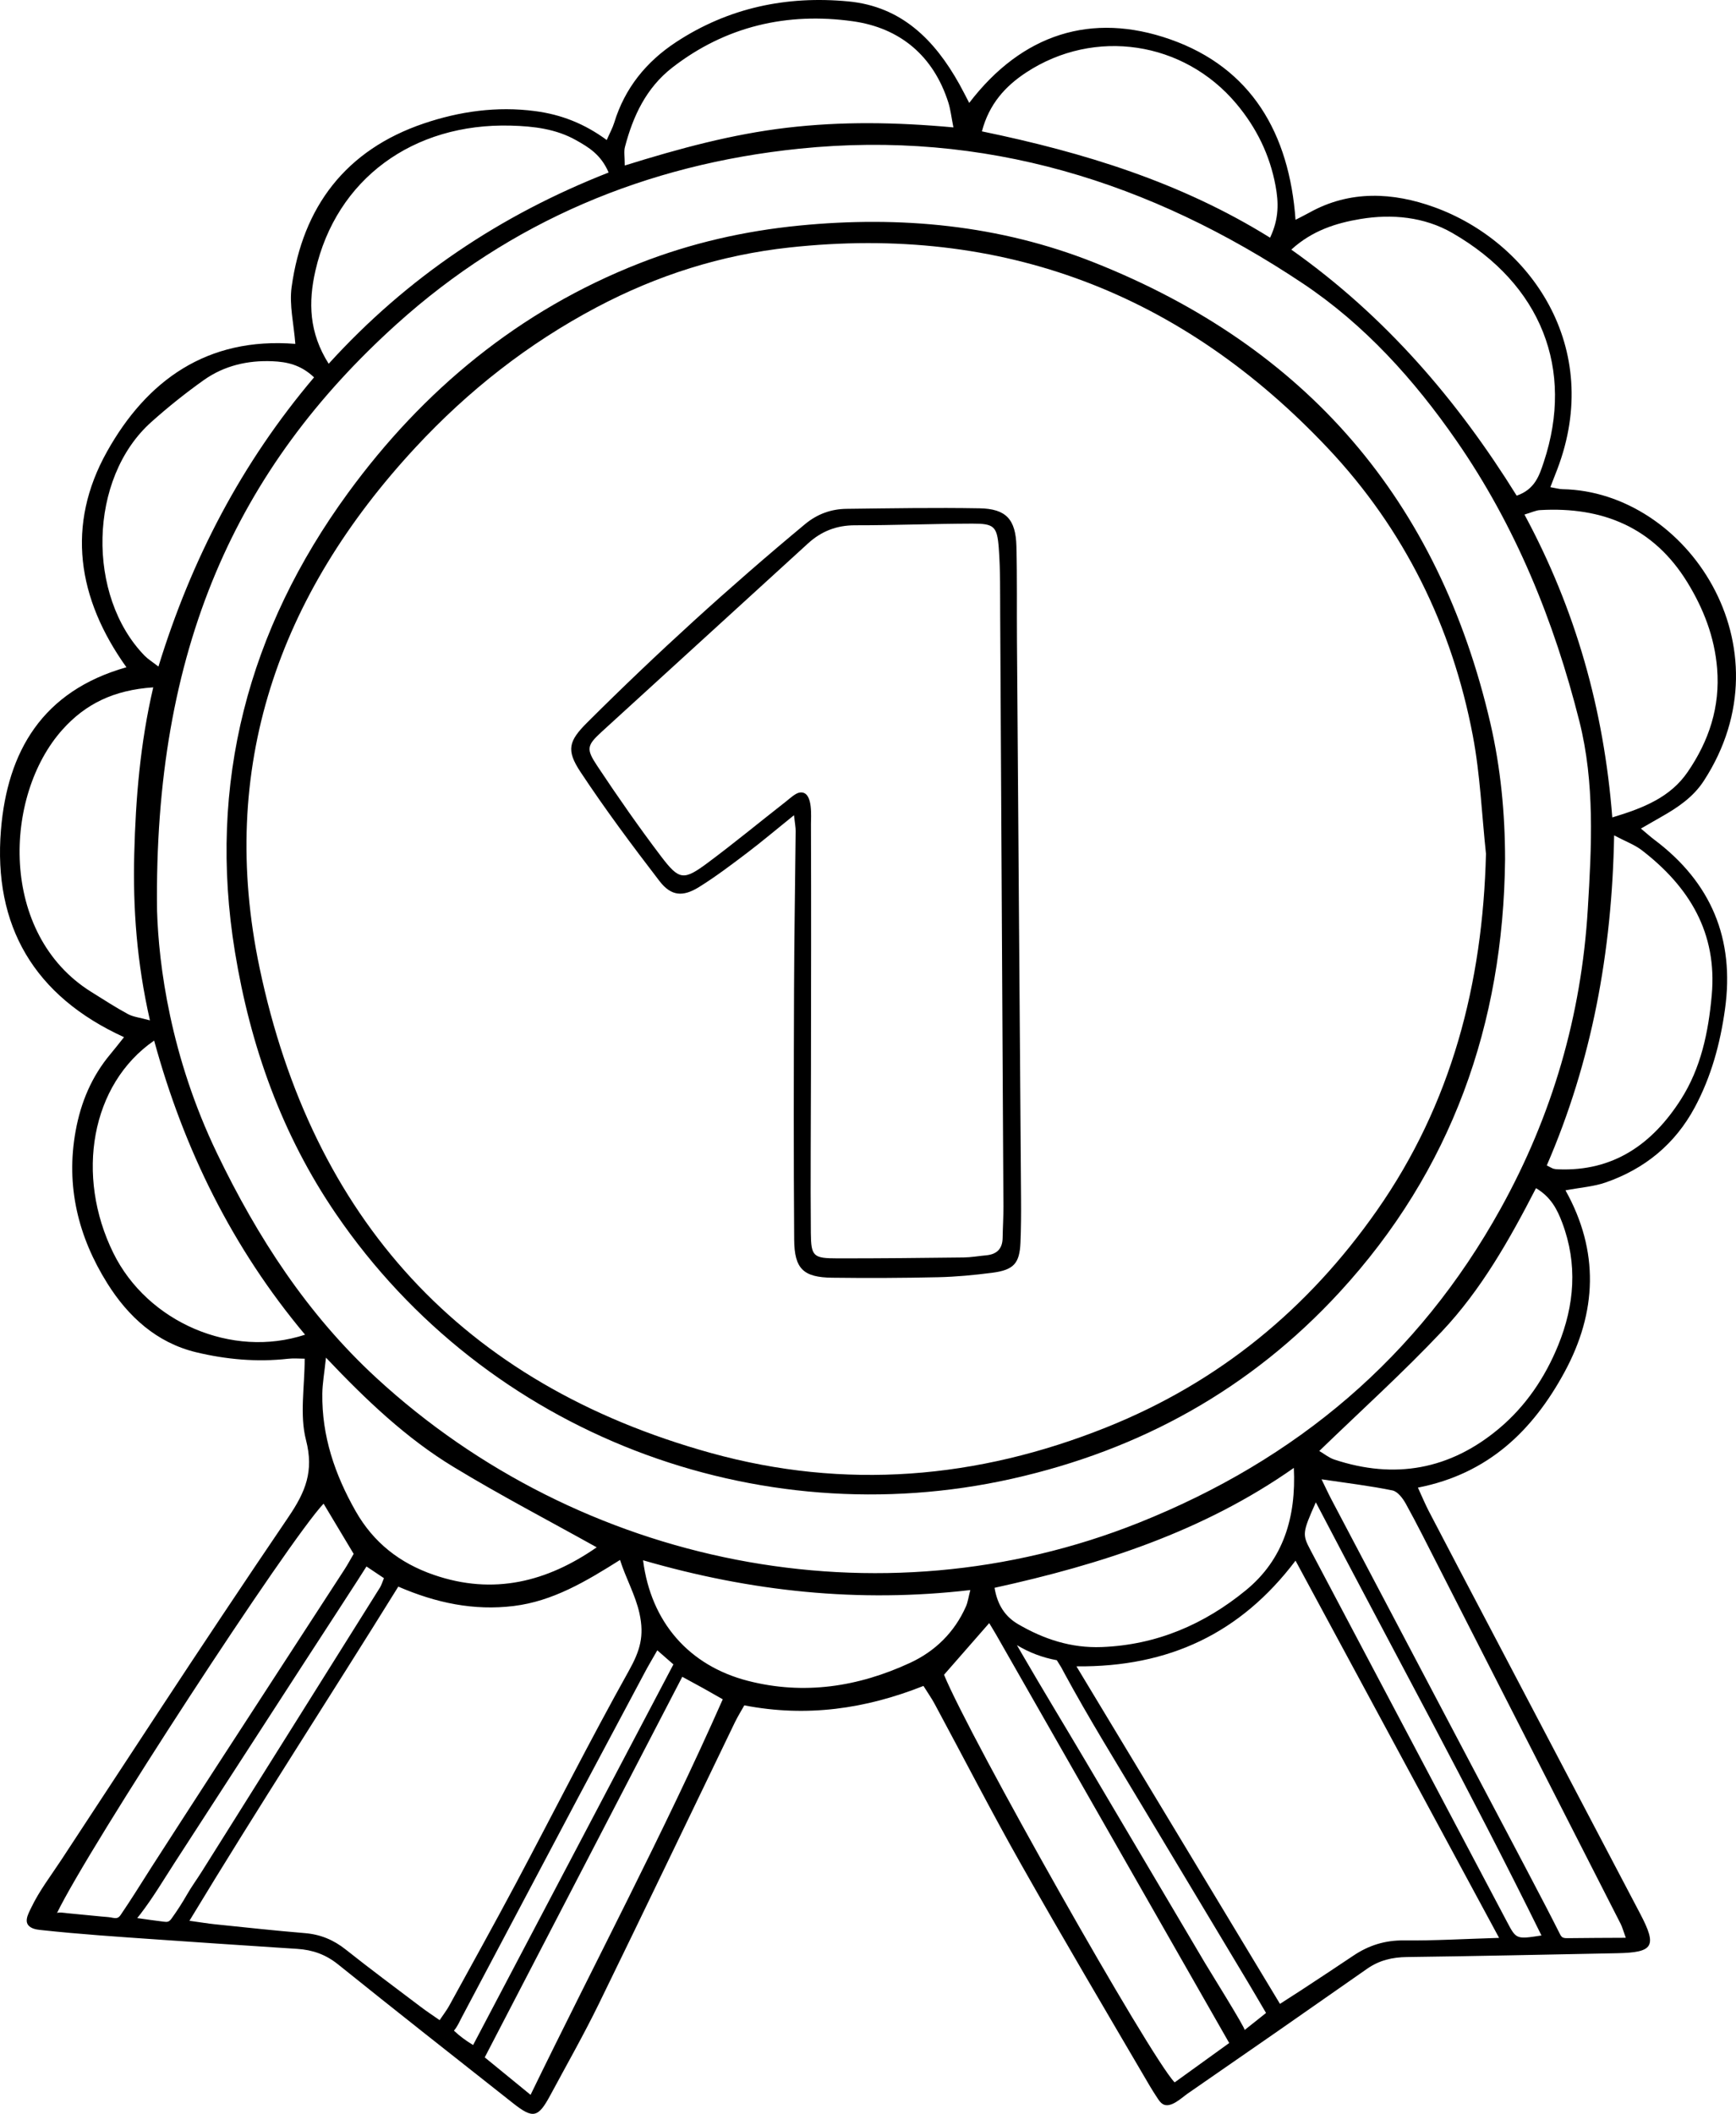 <svg xmlns="http://www.w3.org/2000/svg" width="152" height="185" viewBox="0 0 152 185" fill="none"><path d="M25.859 30.094C25.728 28.356 25.316 26.698 25.533 25.127C26.503 18.091 30.283 13.114 37.114 10.804C40.227 9.752 43.495 9.281 46.853 9.724C49.134 10.024 51.163 10.815 53.124 12.254C53.392 11.641 53.638 11.2 53.783 10.729C54.708 7.706 56.59 5.395 59.197 3.684C63.779 0.677 68.871 -0.391 74.285 0.124C78.944 0.568 81.836 3.499 83.989 7.348C84.268 7.845 84.521 8.357 84.862 9.006C89.496 2.955 95.588 1.031 102.464 3.445C109.569 5.94 112.892 11.68 113.433 19.237C113.909 18.99 114.287 18.807 114.652 18.604C118.212 16.62 121.985 16.834 125.574 18.129C133.964 21.157 140.442 30.369 136.346 41.089C136.166 41.561 135.981 42.031 135.744 42.636C136.21 42.715 136.513 42.808 136.818 42.814C147.681 43.017 156.814 56.605 149.182 68.338C148.256 69.763 146.9 70.677 145.456 71.492C144.903 71.803 144.353 72.124 143.674 72.515C144.168 72.926 144.501 73.23 144.86 73.499C149.833 77.237 151.892 82.176 151.037 88.318C150.619 91.332 149.834 94.228 148.386 96.922C146.658 100.137 144.008 102.301 140.58 103.49C139.542 103.85 138.403 103.926 137.07 104.177C140.038 109.491 139.834 114.834 136.987 120.083C134.213 125.195 130.309 128.989 124.149 130.195C124.526 131.013 124.791 131.657 125.113 132.274C126.874 135.648 128.643 139.019 130.419 142.385C134.816 150.751 139.212 159.117 143.608 167.483C145.111 170.345 144.791 170.882 141.579 170.943C135.454 171.061 129.329 171.201 123.202 171.277C121.903 171.294 120.765 171.558 119.691 172.311C114.468 175.97 109.232 179.61 103.982 183.231C103.473 183.584 102.488 184.557 101.809 184.146C101.611 184.027 101.477 183.827 101.35 183.634C101.122 183.287 100.897 182.941 100.687 182.584C96.904 176.128 93.094 169.686 89.411 163.172C86.794 158.547 84.363 153.814 81.841 149.134C81.567 148.625 81.231 148.15 80.856 147.551C75.799 149.554 70.655 150.312 65.17 149.251C64.896 149.74 64.596 150.222 64.347 150.731C60.379 158.942 56.441 167.173 52.436 175.368C51.111 178.079 49.617 180.707 48.187 183.366C47.116 185.358 46.673 185.454 44.913 184.063C39.803 180.029 34.68 176.008 29.609 171.928C28.524 171.056 27.381 170.65 26.015 170.562L24.202 170.445C20.749 170.22 17.296 169.988 13.843 169.747C10.426 169.51 7.012 169.285 3.608 168.916C3.35 168.888 3.086 168.859 2.849 168.757C1.956 168.373 2.448 167.554 2.745 166.935C3.448 165.467 4.474 164.137 5.366 162.777C6.306 161.346 7.245 159.914 8.185 158.482C10.065 155.619 11.944 152.757 13.824 149.896C15.703 147.035 17.593 144.18 19.494 141.331C21.394 138.481 23.306 135.639 25.23 132.805L25.256 132.765C26.761 130.553 27.494 128.752 26.794 126.037C26.225 123.834 26.678 121.37 26.678 118.91C26.212 118.91 25.705 118.862 25.21 118.918C22.491 119.224 19.797 118.978 17.166 118.346C13.708 117.511 11.22 115.225 9.403 112.327C6.847 108.253 5.743 103.799 6.625 98.965C7.082 96.456 8.034 94.197 9.683 92.236C10.058 91.789 10.414 91.327 10.859 90.771C2.985 87.181 -0.604 81.021 0.083 72.638C0.644 65.782 3.699 60.482 11.069 58.398C6.763 52.378 5.778 45.941 9.368 39.527C12.843 33.313 18.113 29.48 25.859 30.094ZM13.752 79.736C13.896 84.425 14.908 92.442 19.008 100.949C22.545 108.291 26.907 115.02 32.947 120.585C50.772 137.003 76.892 142.386 99.733 133.26C113.521 127.751 124.178 118.783 131.383 105.793C135.918 97.617 138.464 88.875 139.023 79.569C139.358 74.071 139.649 68.529 138.285 63.119C136.072 54.344 132.696 46.026 127.51 38.552C123.824 33.235 119.491 28.423 114.073 24.807C100.746 15.911 86.194 11.351 69.985 13.013C56.583 14.387 44.694 19.385 34.735 28.362C20.72 40.996 13.446 56.778 13.752 79.736ZM38.492 176.801C38.836 176.287 39.119 175.929 39.333 175.535C41.289 171.971 43.264 168.415 45.175 164.83C48.471 158.633 51.633 152.366 55.051 146.243C56.043 144.468 56.427 143.191 55.991 141.202C55.639 139.593 54.785 138.108 54.29 136.524C51.282 138.418 48.403 140.134 44.98 140.555C41.498 140.982 38.189 140.295 34.874 138.859C28.819 148.62 22.611 158.139 16.587 168.103C17.561 168.238 18.193 168.346 18.832 168.411C21.45 168.68 24.066 168.968 26.689 169.184C28.055 169.296 29.204 169.773 30.276 170.625C32.435 172.34 34.653 173.984 36.854 175.649C37.362 176.036 37.903 176.385 38.492 176.801ZM131.258 169.603C125.212 158.404 119.349 147.543 113.434 136.587C108.623 142.943 102.349 145.917 94.251 145.837L112.071 175.376C112.793 174.912 113.34 174.566 113.881 174.211C115.418 173.198 116.961 172.193 118.486 171.164C119.832 170.256 121.264 169.804 122.928 169.822C125.552 169.851 128.178 169.693 131.258 169.601V169.603ZM107.627 178.802C100.735 166.735 93.976 154.896 87.214 143.054C87.022 142.719 86.817 142.392 86.612 142.052L82.657 146.573C84.884 152.021 100.721 180.071 102.85 182.248L107.627 178.802ZM113.063 21.846C121.342 27.697 127.629 35.071 132.797 43.38C134.408 42.828 134.79 41.582 135.172 40.429C137.856 32.337 134.976 24.89 127.163 20.39C124.705 18.974 121.864 18.709 119.105 19.169C117.004 19.519 114.897 20.172 113.063 21.846ZM141.168 71.54C143.968 70.702 146.265 69.749 147.761 67.573C149.632 64.85 150.622 61.874 150.347 58.503C150.122 55.744 149.152 53.261 147.737 50.959C144.795 46.175 140.331 44.325 134.838 44.644C134.47 44.665 134.111 44.847 133.478 45.033C137.947 53.321 140.43 62.074 141.168 71.54ZM142.35 169.592C142.119 168.958 142.043 168.652 141.903 168.378C136.545 157.866 131.184 147.355 125.818 136.847C124.923 135.095 124.046 133.334 123.094 131.614C122.833 131.139 122.378 130.535 121.919 130.441C119.946 130.036 117.938 129.799 115.712 129.467C116.041 130.142 116.3 130.708 116.591 131.259C120.685 139.031 124.781 146.801 128.881 154.57C131.021 158.627 133.175 162.677 135.294 166.744C135.732 167.585 136.164 168.428 136.59 169.275C136.627 169.365 136.684 169.447 136.755 169.515C136.884 169.623 137.068 169.627 137.237 169.626C138.943 169.613 140.638 169.592 142.349 169.592H142.35ZM53.291 15.098C52.612 13.518 51.53 12.884 50.447 12.274C48.676 11.275 46.719 11.048 44.732 10.994C36.18 10.762 29.45 15.652 27.615 23.698C26.988 26.453 27.052 29.109 28.778 31.836C35.644 24.284 43.802 18.821 53.291 15.098ZM135.432 101.998C135.787 102.175 135.896 102.249 136.017 102.284C136.144 102.317 136.275 102.335 136.407 102.336C141.27 102.544 144.678 100.121 147.162 96.242C148.931 93.479 149.585 90.337 149.876 87.095C150.366 81.644 147.918 77.623 143.768 74.422C143.13 73.929 142.333 73.642 141.329 73.111C141.146 83.343 139.367 92.922 135.432 101.998ZM13.417 60.157C9.969 60.388 7.494 61.599 5.471 63.854C0.282 69.639 -0.112 81.765 7.994 86.813C9.054 87.474 10.103 88.156 11.2 88.75C11.666 89.003 12.244 89.057 13.128 89.301C11.979 84.252 11.631 79.508 11.755 74.72C11.88 69.877 12.273 65.066 13.417 60.157ZM111.204 20.802C112 19.131 111.952 17.708 111.685 16.267C111.185 13.562 110.015 11.175 108.244 9.07C103.643 3.6 95.839 2.421 89.86 6.337C88.017 7.543 86.601 9.111 85.974 11.497C94.876 13.337 103.389 15.942 111.204 20.802ZM115.513 126.988C115.958 127.248 116.363 127.584 116.828 127.738C122.123 129.494 126.952 128.618 131.227 125.045C133.588 123.073 135.279 120.559 136.429 117.741C137.861 114.236 138.15 110.632 136.785 107.012C136.349 105.855 135.797 104.76 134.488 103.987C132.153 108.523 129.691 112.873 126.265 116.508C122.872 120.11 119.182 123.436 115.513 126.988ZM13.497 91.07C7.959 94.891 6.578 102.88 9.927 109.669C12.914 115.723 20.313 118.92 26.711 116.81C20.348 109.222 16.095 100.586 13.497 91.07ZM27.498 33.026C26.32 31.908 25.1 31.669 23.848 31.615C21.691 31.524 19.636 32.002 17.87 33.246C16.267 34.383 14.73 35.61 13.266 36.919C7.704 41.863 7.584 52.184 12.665 57.39C12.959 57.691 13.331 57.916 13.872 58.337C16.769 48.924 21.149 40.523 27.498 33.026ZM83.479 11.15C83.293 10.215 83.227 9.581 83.039 8.987C81.738 4.889 78.804 2.439 74.671 1.861C68.933 1.059 63.551 2.284 58.875 5.906C56.582 7.683 55.429 10.152 54.718 12.865C54.614 13.267 54.703 13.72 54.703 14.485C59.522 12.982 64.123 11.743 68.882 11.182C73.657 10.618 78.429 10.687 83.479 11.15ZM4.982 167.443C5.045 167.312 5.802 167.433 5.911 167.443L7.192 167.567L8.945 167.736C9.202 167.761 9.467 167.772 9.719 167.815C9.946 167.854 10.184 167.934 10.393 167.785C10.471 167.721 10.537 167.644 10.588 167.557C11.005 166.934 11.423 166.317 11.819 165.687C12.299 164.922 12.783 164.159 13.271 163.4C15.138 160.501 17.01 157.604 18.888 154.711C20.765 151.818 22.645 148.925 24.526 146.032C26.405 143.141 28.285 140.249 30.164 137.356C30.446 136.922 30.69 136.465 30.966 135.993L28.332 131.598C25.258 134.843 7.831 161.556 4.982 167.443ZM52.245 135.42C48.03 133.069 43.787 130.861 39.711 128.385C35.613 125.898 32.127 122.606 28.541 118.82C28.397 120.186 28.233 121.075 28.221 121.968C28.171 125.673 29.312 129.035 31.132 132.242C32.707 135.018 35.013 136.808 37.99 137.833C43.216 139.634 47.904 138.433 52.245 135.42ZM56.305 136.554C56.994 141.981 60.337 145.775 65.468 147.101C70.386 148.37 75.146 147.631 79.685 145.531C81.878 144.516 83.574 142.856 84.574 140.6C84.741 140.221 84.793 139.793 84.959 139.159C75.164 140.299 65.76 139.293 56.305 136.554ZM113.285 128.469C105.345 134.044 96.388 136.92 87.081 138.963C87.331 140.485 88.028 141.497 89.148 142.149C91.399 143.46 93.786 144.251 96.466 144.148C101.283 143.963 105.458 142.153 109.1 139.167C112.369 136.482 113.495 132.787 113.285 128.469ZM46.455 183.338C52.142 171.64 58.119 160.407 63.283 148.72C62.597 148.331 62.089 148.038 61.575 147.753C61.022 147.446 60.464 147.146 59.739 146.751C53.941 157.918 48.217 168.939 42.443 180.059L46.455 183.338ZM115.211 131.48C114.029 134.145 114.014 134.286 114.748 135.674C120.485 146.523 126.223 157.372 131.963 168.221C132.761 169.731 132.77 169.728 134.968 169.391C128.686 156.648 121.883 144.247 115.21 131.48H115.211ZM89.445 144.684C91.284 147.854 93.195 150.99 95.061 154.145L102.03 165.922C103.191 167.886 104.353 169.849 105.515 171.813C105.811 172.315 109.089 177.576 108.977 177.665C109.747 177.051 110.275 176.63 110.851 176.171C110.243 175.138 109.751 174.29 109.246 173.448C108.517 172.231 107.788 171.015 107.057 169.799C104.701 165.877 102.346 161.953 99.993 158.029C97.688 154.177 95.309 150.344 93.175 146.402C93.052 146.174 92.935 145.934 92.791 145.716C92.759 145.664 92.537 145.3 92.531 145.3C91.296 145.077 90.113 144.63 89.04 143.982C89.175 144.216 89.31 144.45 89.445 144.684ZM12.299 167.51C12.206 167.631 12.111 167.75 12.016 167.868C12.787 167.988 13.563 168.08 14.336 168.183C14.473 168.201 14.616 168.218 14.742 168.165C14.869 168.112 14.962 167.99 15.044 167.876C15.523 167.211 15.967 166.521 16.373 165.81C16.775 165.109 17.244 164.473 17.675 163.787C18.594 162.324 19.514 160.861 20.433 159.398C22.27 156.471 24.108 153.543 25.945 150.615C27.782 147.686 29.618 144.759 31.454 141.832L33.272 138.934C33.403 138.726 33.469 138.474 33.617 138.119L32.088 137.096C32.107 137.108 26.959 145.013 26.491 145.735L20.886 154.388L15.272 163.052C14.305 164.548 13.388 166.095 12.299 167.51ZM41.424 178.978L58.962 145.666L57.552 144.434C57.129 145.177 56.799 145.723 56.499 146.285C54.522 149.986 52.549 153.689 50.58 157.394C47.199 163.765 43.823 170.138 40.452 176.514C40.236 176.923 40.052 177.368 39.745 177.719C40.269 178.22 40.805 178.6 41.424 178.978Z" fill="black"></path><path d="M131.78 75.221C131.634 89.617 127.103 102.433 117.287 113.094C109.529 121.521 99.93 126.881 88.608 129.419C66.287 134.421 42.618 125.548 29.421 106.245C24.658 99.278 21.913 91.513 20.569 83.296C18.161 68.57 21.74 55.102 30.467 43.15C37.036 34.152 45.45 27.168 56.003 23.038C60.504 21.276 65.165 20.216 69.978 19.743C78.832 18.872 87.513 19.686 95.792 22.971C114.405 30.355 125.973 43.8 130.496 63.307C131.397 67.217 131.778 71.199 131.78 75.221ZM130.11 74.74C129.741 71.289 129.603 67.796 128.959 64.398C127.143 54.828 122.947 46.309 116.265 39.227C103.501 25.698 87.804 19.626 69.111 21.661C63.14 22.312 57.553 24.085 52.251 26.888C46.247 30.062 41.003 34.182 36.403 39.134C24.358 52.101 19.05 67.222 22.731 84.718C27.334 106.6 40.415 121.114 62.24 127.163C73.959 130.411 85.55 129.459 96.894 124.911C106.755 120.962 114.538 114.539 120.554 105.948C127.102 96.601 129.824 86.066 130.108 74.74H130.11Z" fill="black"></path><path d="M69.52 71.346C67.94 72.62 66.695 73.673 65.396 74.656C64.039 75.686 62.669 76.719 61.224 77.622C59.788 78.518 58.76 78.431 57.742 77.108C55.345 73.99 52.991 70.834 50.824 67.557C49.56 65.646 49.79 64.855 51.412 63.237C57.508 57.159 63.87 51.369 70.496 45.866C71.567 44.982 72.772 44.549 74.121 44.533C78.004 44.487 81.887 44.418 85.768 44.487C88.091 44.528 88.935 45.453 88.995 47.807C89.066 50.558 89.022 53.311 89.043 56.063C89.161 72.38 89.281 88.696 89.402 105.012C89.411 106.257 89.402 107.503 89.35 108.747C89.272 110.574 88.764 111.148 86.864 111.392C85.297 111.594 83.719 111.745 82.143 111.78C79.05 111.85 75.956 111.864 72.862 111.824C70.341 111.793 69.554 111.051 69.536 108.492C69.484 101.22 69.499 93.948 69.524 86.675C69.539 82.023 69.623 77.373 69.667 72.719C69.669 72.403 69.601 72.086 69.52 71.346ZM70.267 69.363C71.182 69.526 71.004 71.503 71.006 72.124C71.032 79.333 71.015 86.541 71.006 93.749C71.001 98.469 70.954 103.188 70.996 107.907C71.014 109.971 71.216 110.127 73.317 110.13C77.005 110.135 80.693 110.094 84.381 110.051C85.036 110.043 85.691 109.923 86.346 109.864C87.281 109.779 87.774 109.293 87.788 108.339C87.803 107.422 87.862 106.504 87.857 105.585C87.768 88.344 87.673 71.103 87.574 53.862C87.562 51.897 87.598 49.927 87.451 47.971C87.306 46.052 87.033 45.823 85.135 45.827C81.712 45.836 78.29 45.976 74.868 45.972C73.249 45.972 71.918 46.492 70.75 47.558C64.729 53.048 58.711 58.539 52.695 64.033C51.364 65.255 51.305 65.544 52.313 67.061C54.092 69.737 55.932 72.38 57.875 74.94C59.485 77.06 59.858 77.082 62.014 75.477C64.332 73.749 66.564 71.908 68.843 70.127C69.149 69.888 69.657 69.4 70.044 69.359C70.118 69.349 70.194 69.35 70.267 69.363Z" fill="black"></path></svg>